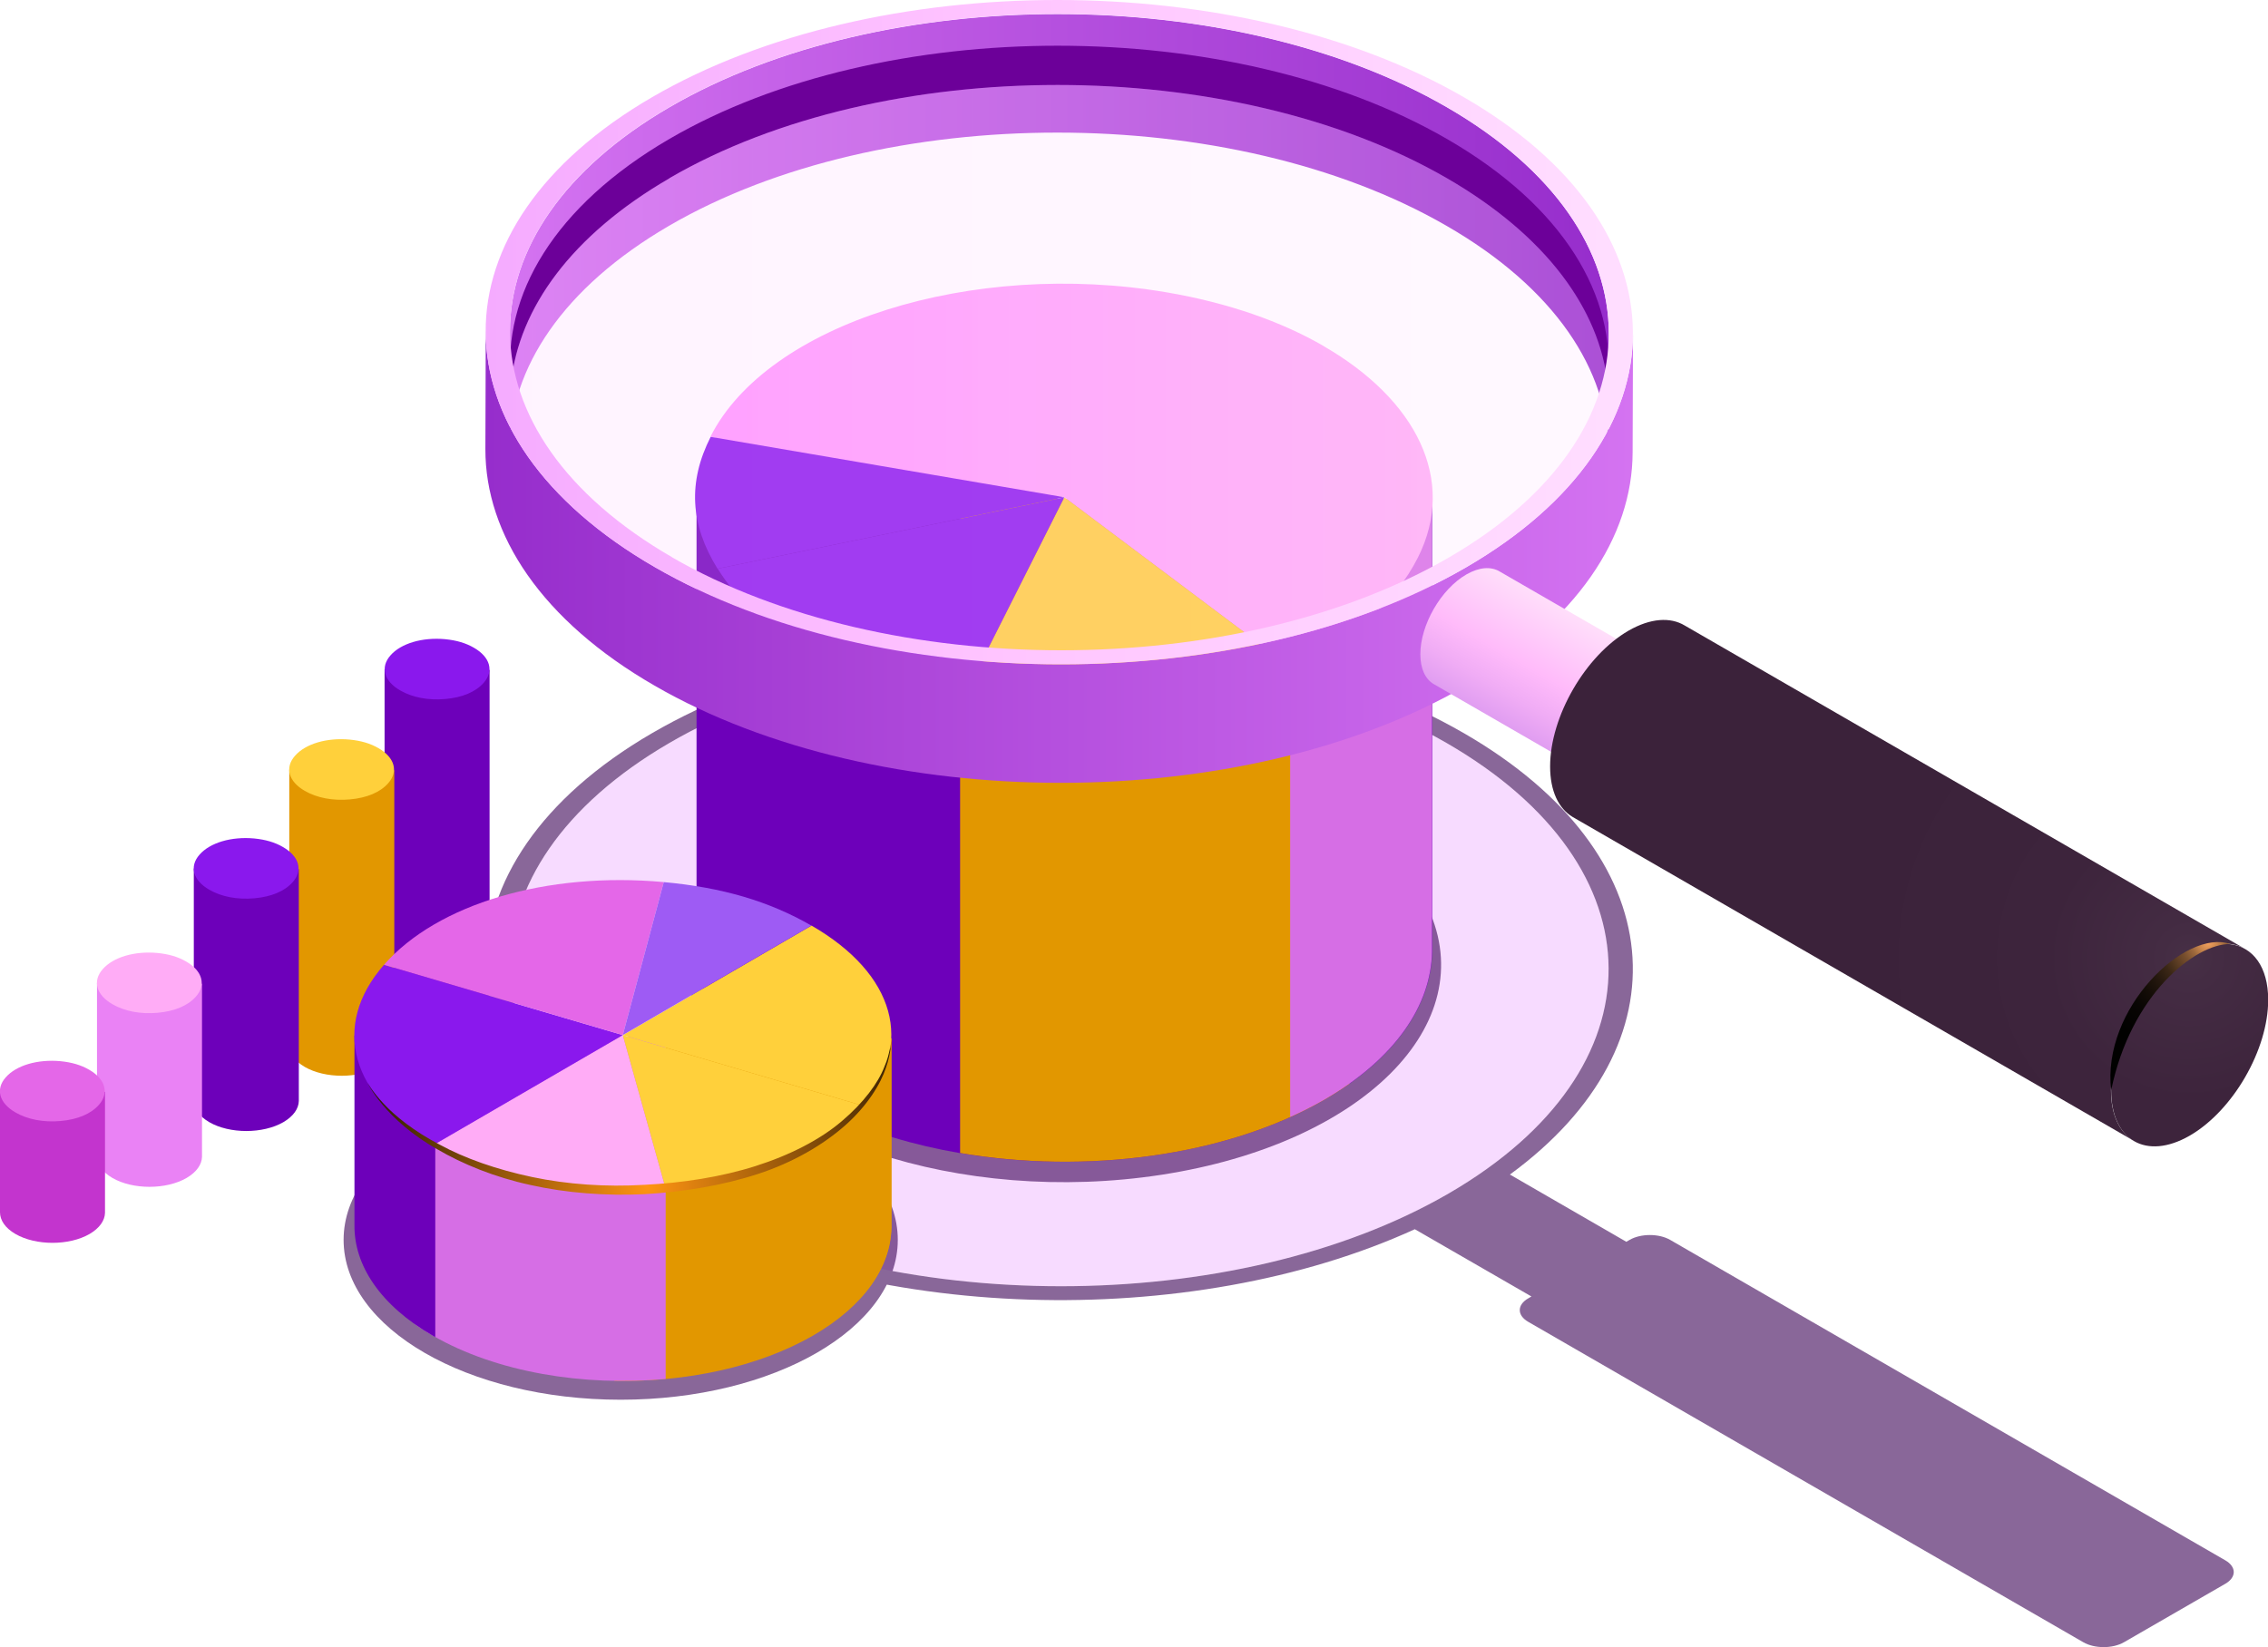 <?xml version="1.0" encoding="UTF-8"?>
<svg xmlns="http://www.w3.org/2000/svg" xmlns:xlink="http://www.w3.org/1999/xlink" viewBox="0 0 119.01 86.46">
  <defs>
    <style>
      .cls-1 {
        fill: #db4dff;
      }

      .cls-1, .cls-2 {
        opacity: .2;
      }

      .cls-1, .cls-2, .cls-3, .cls-4 {
        mix-blend-mode: screen;
      }

      .cls-5 {
        fill: url(#_ÂÁ_Ï_ÌÌ_È_ËÂÌÚ_58);
      }

      .cls-6 {
        isolation: isolate;
      }

      .cls-6, .cls-7 {
        fill: none;
      }

      .cls-8 {
        fill: #ea82f5;
      }

      .cls-9 {
        fill: #ffd03b;
      }

      .cls-10 {
        fill: #ffacf6;
      }

      .cls-11 {
        fill: #e467e8;
      }

      .cls-12 {
        fill: #6d00ba;
      }

      .cls-13 {
        fill: #6c0099;
      }

      .cls-14 {
        fill: #8712ba;
      }

      .cls-15 {
        fill: #9e5bf4;
      }

      .cls-16 {
        fill: #c334ce;
      }

      .cls-17 {
        fill: #d66ee5;
      }

      .cls-18 {
        fill: #e29700;
      }

      .cls-19 {
        fill: #8a18ed;
      }

      .cls-20 {
        fill: #3a0155;
      }

      .cls-21 {
        fill: url(#_ÂÁ_Ï_ÌÌ_È_ËÂÌÚ_1831);
      }

      .cls-2 {
        fill: url(#_ÂÁ_Ï_ÌÌ_È_ËÂÌÚ_4);
      }

      .cls-3 {
        fill: url(#_ÂÁ_Ï_ÌÌ_È_ËÂÌÚ_358);
      }

      .cls-4 {
        fill: url(#_ÂÁ_Ï_ÌÌ_È_ËÂÌÚ_323);
      }

      .cls-7 {
        mix-blend-mode: multiply;
        opacity: .6;
      }

      .cls-22 {
        fill: url(#_ÂÁ_Ï_ÌÌ_È_ËÂÌÚ_369);
      }

      .cls-23 {
        fill: url(#_ÂÁ_Ï_ÌÌ_È_ËÂÌÚ_422);
      }

      .cls-24 {
        fill: url(#_ÂÁ_Ï_ÌÌ_È_ËÂÌÚ_2-2);
      }

      .cls-25 {
        fill: url(#_ÂÁ_Ï_ÌÌ_È_ËÂÌÚ_106);
      }

      .cls-26 {
        fill: url(#_ÂÁ_Ï_ÌÌ_È_ËÂÌÚ_2);
      }
    </style>
    <linearGradient id="_ÂÁ_Ï_ÌÌ_È_ËÂÌÚ_369" data-name="¡ÂÁ˚ÏˇÌÌ˚È „‡‰ËÂÌÚ 369" x1="37.29" y1="24.94" x2="75.18" y2="24.94" gradientUnits="userSpaceOnUse">
      <stop offset="0" stop-color="#ff98ff"/>
      <stop offset="1" stop-color="#ffaff5"/>
    </linearGradient>
    <radialGradient id="_ÂÁ_Ï_ÌÌ_È_ËÂÌÚ_358" data-name="¡ÂÁ˚ÏˇÌÌ˚È „‡‰ËÂÌÚ 358" cx="33.97" cy="62.27" fx="33.97" fy="62.27" r="19.07" gradientUnits="userSpaceOnUse">
      <stop offset="0" stop-color="#ff9412"/>
      <stop offset=".24" stop-color="#be6e0d"/>
      <stop offset=".77" stop-color="#361f03"/>
      <stop offset="1" stop-color="#000"/>
    </radialGradient>
    <linearGradient id="_ÂÁ_Ï_ÌÌ_È_ËÂÌÚ_58" data-name="¡ÂÁ˚ÏˇÌÌ˚È „‡‰ËÂÌÚ 58" x1="26.74" y1="12.23" x2="84.42" y2="12.23" gradientUnits="userSpaceOnUse">
      <stop offset="0" stop-color="#d473f1"/>
      <stop offset="1" stop-color="#962dcc"/>
    </linearGradient>
    <linearGradient id="_ÂÁ_Ï_ÌÌ_È_ËÂÌÚ_4" data-name="¡ÂÁ˚ÏˇÌÌ˚È „‡‰ËÂÌÚ 4" x1="26.76" y1="21.16" x2="84.42" y2="21.16" gradientUnits="userSpaceOnUse">
      <stop offset="0" stop-color="#ffc5ff"/>
      <stop offset="1" stop-color="#ffdeff"/>
    </linearGradient>
    <linearGradient id="_ÂÁ_Ï_ÌÌ_È_ËÂÌÚ_106" data-name="¡ÂÁ˚ÏˇÌÌ˚È „‡‰ËÂÌÚ 106" x1="25.47" y1="29.22" x2="85.69" y2="29.22" gradientUnits="userSpaceOnUse">
      <stop offset="0" stop-color="#962dcc"/>
      <stop offset="1" stop-color="#d473f1"/>
    </linearGradient>
    <linearGradient id="_ÂÁ_Ï_ÌÌ_È_ËÂÌÚ_1831" data-name="¡ÂÁ˚ÏˇÌÌ˚È „‡‰ËÂÌÚ 1831" x1="25.49" y1="17.43" x2="85.69" y2="17.43" gradientUnits="userSpaceOnUse">
      <stop offset="0" stop-color="#f5abff"/>
      <stop offset=".46" stop-color="#ffc5ff"/>
      <stop offset="1" stop-color="#ffdeff"/>
    </linearGradient>
    <linearGradient id="_ÂÁ_Ï_ÌÌ_È_ËÂÌÚ_422" data-name="¡ÂÁ˚ÏˇÌÌ˚È „‡‰ËÂÌÚ 422" x1="81.73" y1="31.75" x2="78.31" y2="37.68" gradientUnits="userSpaceOnUse">
      <stop offset="0" stop-color="#ffdefa"/>
      <stop offset=".52" stop-color="#ffbbfa"/>
      <stop offset=".78" stop-color="#f0acf5"/>
      <stop offset="1" stop-color="#e09df1"/>
    </linearGradient>
    <radialGradient id="_ÂÁ_Ï_ÌÌ_È_ËÂÌÚ_2" data-name="¡ÂÁ˚ÏˇÌÌ˚È „‡‰ËÂÌÚ 2" cx="114.86" cy="50.28" fx="114.86" fy="50.28" r="17.82" gradientUnits="userSpaceOnUse">
      <stop offset="0" stop-color="#473046"/>
      <stop offset=".08" stop-color="#442c43"/>
      <stop offset=".42" stop-color="#3d243c"/>
      <stop offset="1" stop-color="#3b223a"/>
    </radialGradient>
    <radialGradient id="_ÂÁ_Ï_ÌÌ_È_ËÂÌÚ_2-2" data-name="¡ÂÁ˚ÏˇÌÌ˚È „‡‰ËÂÌÚ 2" cx="114.86" cy="50.28" fx="114.86" fy="50.28" r="17.82" xlink:href="#_ÂÁ_Ï_ÌÌ_È_ËÂÌÚ_2"/>
    <radialGradient id="_ÂÁ_Ï_ÌÌ_È_ËÂÌÚ_323" data-name="¡ÂÁ˚ÏˇÌÌ˚È „‡‰ËÂÌÚ 323" cx="115.87" cy="49.46" fx="115.87" fy="49.46" r="10.13" gradientUnits="userSpaceOnUse">
      <stop offset="0" stop-color="#ffa962"/>
      <stop offset="0" stop-color="#f5a25e"/>
      <stop offset=".05" stop-color="#c7844c"/>
      <stop offset=".09" stop-color="#9c673c"/>
      <stop offset=".14" stop-color="#774e2d"/>
      <stop offset=".2" stop-color="#563921"/>
      <stop offset=".25" stop-color="#3b2716"/>
      <stop offset=".32" stop-color="#25180e"/>
      <stop offset=".4" stop-color="#140d07"/>
      <stop offset=".49" stop-color="#080503"/>
      <stop offset=".63" stop-color="#010100"/>
      <stop offset="1" stop-color="#000"/>
    </radialGradient>
  </defs>
  <g class="cls-6">
    <g id="Livello_2" data-name="Livello 2">
      <g id="_0" data-name="0">
        <g id="_1" data-name="1">
          <path class="cls-1" d="m35.26,62.63c-11.28-6.52-11.34-17.11-.14-23.63,11.21-6.52,29.51-6.52,40.79,0,11.28,6.51,11.34,17.11.13,23.63-11.21,6.51-29.5,6.51-40.79,0Z"/>
          <g class="cls-7">
            <path class="cls-20" d="m116.77,81.9l-29.13-16.82c-.59-.34-1.54-.34-2.13,0l-.17.1-6.11-3.53c9.35-6.84,8.53-16.85-2.42-23.17-11.78-6.8-30.89-6.8-42.59,0-11.7,6.8-11.64,17.87.14,24.67,10.91,6.3,28.11,6.75,39.88,1.37l6.12,3.53-.17.1c-.59.34-.59.89,0,1.23l29.13,16.82c.59.34,1.54.34,2.13,0l5.32-3.07c.59-.34.59-.89,0-1.23Zm-81.51-19.27c-11.28-6.52-11.34-17.11-.14-23.63,11.21-6.52,29.51-6.52,40.79,0,11.28,6.51,11.34,17.11.13,23.63-11.21,6.51-29.5,6.51-40.79,0Z"/>
            <path class="cls-20" d="m74.94,47.68c2.83,6.09-3.43,12.35-13.98,13.98-10.55,1.63-21.39-1.98-24.21-8.07s3.43-12.35,13.98-13.98,21.39,1.98,24.21,8.07Z"/>
            <ellipse class="cls-20" cx="32.57" cy="65.08" rx="14.54" ry="8.39"/>
          </g>
          <g id="_1-2" data-name="1">
            <g>
              <g>
                <path class="cls-12" d="m20.18,35.13v16.84c0,.41.26.82.81,1.14,1.07.62,2.82.62,3.89,0,.53-.31.8-.71.81-1.11v-16.84l-5.5-.03Z"/>
                <path class="cls-19" d="m24.87,34c-.43-.25-.91-.39-1.51-.45-1.2-.11-2.32.22-2.87.85-.55.62-.34,1.35.51,1.84.64.37,1.47.53,2.37.45.9-.08,1.6-.38,2.01-.85.55-.62.34-1.35-.51-1.84Z"/>
              </g>
              <g>
                <path class="cls-18" d="m15.18,40.4v14.46c0,.41.26.82.81,1.14,1.07.62,2.82.62,3.89,0,.53-.31.8-.71.81-1.11v-14.46l-5.5-.03Z"/>
                <path class="cls-9" d="m19.86,39.27c-.43-.25-.91-.39-1.51-.45-1.2-.11-2.32.22-2.87.85-.55.62-.34,1.35.51,1.84.64.37,1.47.53,2.37.45.9-.08,1.6-.38,2.01-.85.55-.62.34-1.35-.51-1.84Z"/>
              </g>
              <g>
                <path class="cls-12" d="m10.17,45.59v12.17c0,.41.26.82.81,1.14,1.07.62,2.82.62,3.89,0,.53-.31.8-.71.81-1.11v-12.17l-5.5-.03Z"/>
                <path class="cls-19" d="m14.85,44.46c-.43-.25-.91-.39-1.51-.45-1.2-.11-2.32.22-2.87.85-.55.62-.34,1.35.51,1.84.64.37,1.47.53,2.37.45.9-.08,1.6-.38,2.01-.85.55-.62.34-1.35-.51-1.84Z"/>
              </g>
              <g>
                <path class="cls-8" d="m5.09,51.6v9.09c0,.41.26.82.81,1.14,1.07.62,2.82.62,3.89,0,.53-.31.8-.71.81-1.11v-9.09l-5.5-.03Z"/>
                <path class="cls-10" d="m9.77,50.47c-.43-.25-.91-.39-1.51-.45-1.2-.11-2.32.22-2.87.85-.55.62-.34,1.35.51,1.84.64.37,1.47.53,2.37.45.9-.08,1.6-.38,2.01-.85.55-.62.34-1.35-.51-1.84Z"/>
              </g>
              <g>
                <path class="cls-16" d="m0,57.28v6.35c0,.41.26.82.81,1.14,1.07.62,2.82.62,3.89,0,.53-.31.8-.71.81-1.11v-6.35L0,57.28Z"/>
                <path class="cls-11" d="m4.68,56.15c-.43-.25-.91-.39-1.51-.45-1.2-.11-2.32.22-2.87.85-.55.62-.34,1.35.51,1.84.64.37,1.47.53,2.37.45.9-.08,1.6-.38,2.01-.85.55-.62.34-1.35-.51-1.84Z"/>
              </g>
            </g>
            <g>
              <path class="cls-12" d="m36.56,26.08v23.66c-.05,2.89,1.84,5.78,5.65,7.98,7.54,4.35,19.75,4.35,27.29,0,3.72-2.15,5.61-4.96,5.65-7.77v-23.66l-38.59-.21Z"/>
              <path class="cls-12" d="m37.7,26.09h-1.15s0,23.66,0,23.66c-.02,1.31.37,2.61,1.15,3.86v-27.51Z"/>
              <path class="cls-18" d="m70.8,26.27l-20.42-.11v34.36c6.56,1.12,13.94.19,19.12-2.8.46-.27.89-.54,1.3-.83v-30.63Z"/>
              <path class="cls-17" d="m67.7,26.25v32.38c.62-.28,1.22-.58,1.79-.91,3.72-2.15,5.61-4.96,5.65-7.77v-23.66l-7.44-.04Z"/>
              <g>
                <path class="cls-9" d="m55.85,26.1l11.83,8.88c-5.06,2.26-11.09,2.91-17.24,1.86l5.41-10.74Z"/>
                <path class="cls-22" d="m69.46,18.17c4.86,2.81,7,7.02,4.94,11.1-1.2,2.37-3.35,4.2-6.73,5.7l-11.83-8.88-9.1-.76-9.46-2.41c2.99-5.93,13.72-9.32,23.97-7.57,3.21.55,5.99,1.53,8.2,2.81Z"/>
                <path class="cls-19" d="m55.85,26.1l-5.41,10.74c-3.24-.55-6.02-1.5-8.24-2.78-1.98-1.15-3.52-2.56-4.54-4.21l18.2-3.75Z"/>
                <path class="cls-19" d="m55.85,26.1l-18.2,3.75c-1.44-2.33-1.56-4.55-.36-6.92l18.56,3.17Z"/>
              </g>
            </g>
            <g>
              <path class="cls-18" d="m32.24,54.43v18.05c3.75.07,7.54-.72,10.41-2.37,2.72-1.57,4.09-3.62,4.13-5.68v-9.93l-14.53-.08Z"/>
              <path class="cls-17" d="m21.74,54.37v15.11c.3.22.63.43.98.63,3.33,1.92,7.9,2.67,12.21,2.27v-17.94l-13.2-.07Z"/>
              <path class="cls-18" d="m45.19,54.5v13.59c1.02-1.14,1.56-2.4,1.58-3.66v-9.93h-1.58Z"/>
              <path class="cls-12" d="m22.83,54.38l-4.23-.02v9.93c-.03,2.11,1.34,4.22,4.13,5.83.03.02.07.04.11.06v-15.79Z"/>
              <g>
                <path class="cls-10" d="m32.68,54.33l2.24,8.03c-4.59.42-8.84-.38-12.14-2.28l9.9-5.75Z"/>
                <path class="cls-9" d="m42.58,48.58c4.4,2.54,5.43,6.24,2.64,9.44l-12.53-3.69,9.9-5.75Z"/>
                <path class="cls-9" d="m45.21,58.02c-2.1,2.4-5.7,3.92-10.29,4.34l-2.24-8.03,12.53,3.69Z"/>
                <path class="cls-19" d="m32.68,54.33l-9.9,5.75c-4.4-2.54-5.43-6.24-2.63-9.44l12.53,3.69Z"/>
                <path class="cls-11" d="m34.83,46.3l-2.15,8.03-12.53-3.69c2.8-3.2,8.55-4.9,14.68-4.34Z"/>
                <path class="cls-15" d="m42.58,48.58l-9.9,5.75,2.15-8.03c3.07.28,5.54,1.01,7.74,2.28Z"/>
              </g>
            </g>
            <path class="cls-3" d="m46.7,55.03c-.05.23-.12.58-.3.98-.32.83-1.08,1.87-2.23,2.84-1.15.98-2.74,1.79-4.54,2.36-1.8.57-3.81.88-5.82.98-2.01.12-4.04-.02-5.89-.41-1.85-.39-3.53-.98-4.85-1.7-1.34-.7-2.34-1.5-2.94-2.15-.61-.65-.85-1.11-.85-1.11,0,0,.21.47.79,1.16.57.69,1.52,1.58,2.87,2.34,1.33.78,3.01,1.47,4.9,1.88,1.88.42,3.95.58,6,.48,2.05-.12,4.09-.46,5.93-1.06,1.84-.6,3.43-1.53,4.59-2.56,1.16-1.03,1.85-2.17,2.13-3.02.15-.42.21-.77.24-1.01.03-.24.03-.36.03-.36,0,0,0,.13-.05.36Z"/>
            <g>
              <g class="cls-6">
                <path class="cls-5" d="m84.42,17.52l-.02,6.22c.01-4.31-2.82-8.62-8.5-11.89-11.28-6.52-29.58-6.52-40.79,0-5.57,3.24-8.35,7.48-8.37,11.73l.02-6.22c.01-4.25,2.8-8.49,8.37-11.73,11.21-6.52,29.51-6.52,40.79,0,5.68,3.28,8.51,7.59,8.5,11.89h0Z"/>
                <path class="cls-13" d="m35.13,9.35c11.21-6.52,29.51-6.52,40.79,0,5.21,3.01,8.02,6.88,8.44,10.83.49-4.63-2.32-9.36-8.44-12.89-11.28-6.52-29.58-6.52-40.79,0-6.03,3.51-8.8,8.2-8.31,12.8.41-3.91,3.17-7.75,8.31-10.73Z"/>
                <path class="cls-2" d="m35.26,32.98c11.28,6.51,29.58,6.51,40.79,0,11.21-6.52,11.15-17.11-.13-23.63-11.28-6.52-29.58-6.52-40.79,0-11.21,6.51-11.15,17.11.14,23.63h0Z"/>
                <path class="cls-25" d="m85.69,17.52l-.02,6.22c-.01,4.44-2.92,8.87-8.74,12.25-11.7,6.8-30.81,6.8-42.58,0-5.93-3.42-8.89-7.93-8.88-12.42l.02-6.22c-.01,4.5,2.95,9,8.88,12.42,11.78,6.8,30.88,6.8,42.58,0,5.81-3.38,8.72-7.81,8.74-12.25h0Z"/>
                <path class="cls-21" d="m76.81,5.1c11.78,6.8,11.84,17.87.13,24.67-11.7,6.8-30.81,6.8-42.58,0-11.78-6.8-11.84-17.87-.14-24.67,11.7-6.8,30.81-6.8,42.59,0Zm-41.55,24.15c11.28,6.51,29.58,6.51,40.79,0,11.21-6.52,11.15-17.11-.13-23.63-11.28-6.52-29.58-6.52-40.79,0-11.21,6.51-11.15,17.11.14,23.63h0Z"/>
              </g>
              <g id="Axonometric_Cylinder" data-name="Axonometric Cylinder">
                <path id="Cylinder_face" data-name="Cylinder face" class="cls-14" d="m82.36,38.86c0,1.54,1.08,2.17,2.42,1.4s2.42-2.65,2.42-4.19-1.08-2.17-2.42-1.4-2.42,2.65-2.42,4.19Z"/>
                <path id="Cylinder_body" data-name="Cylinder body" class="cls-23" d="m86.51,34.51l-7.83-4.52c-.44-.26-1.05-.23-1.73.16-1.34.77-2.42,2.65-2.42,4.19,0,.76.26,1.3.69,1.56l7.83,4.52c-.43-.26-.69-.79-.69-1.56,0-1.54,1.08-3.42,2.42-4.19.68-.39,1.29-.42,1.73-.16Z"/>
              </g>
              <g id="Axonometric_Cylinder-2" data-name="Axonometric Cylinder">
                <path id="Cylinder_face-2" data-name="Cylinder face" class="cls-26" d="m110.78,57.23c0,2.63,1.84,3.69,4.12,2.38,2.27-1.31,4.12-4.51,4.12-7.13,0-1.73-.8-2.78-1.99-2.92-.62-.08-1.35.1-2.13.55-2.27,1.31-4.12,4.51-4.12,7.13Z"/>
                <path id="Cylinder_body-2" data-name="Cylinder body" class="cls-24" d="m117.83,49.82l-29.43-16.99c-.75-.45-1.79-.39-2.94.27-2.27,1.31-4.12,4.51-4.12,7.13,0,1.3.45,2.21,1.18,2.65l29.43,16.99c-.73-.44-1.18-1.35-1.18-2.65,0-2.63,1.84-5.82,4.12-7.13,1.15-.66,2.19-.72,2.94-.27Z"/>
              </g>
              <path class="cls-4" d="m110.78,57.23c1.03-5.04,4.42-7.7,6.25-7.68-2.35-.82-6.76,3.39-6.25,7.68Z"/>
            </g>
          </g>
        </g>
      </g>
    </g>
  </g>
</svg>